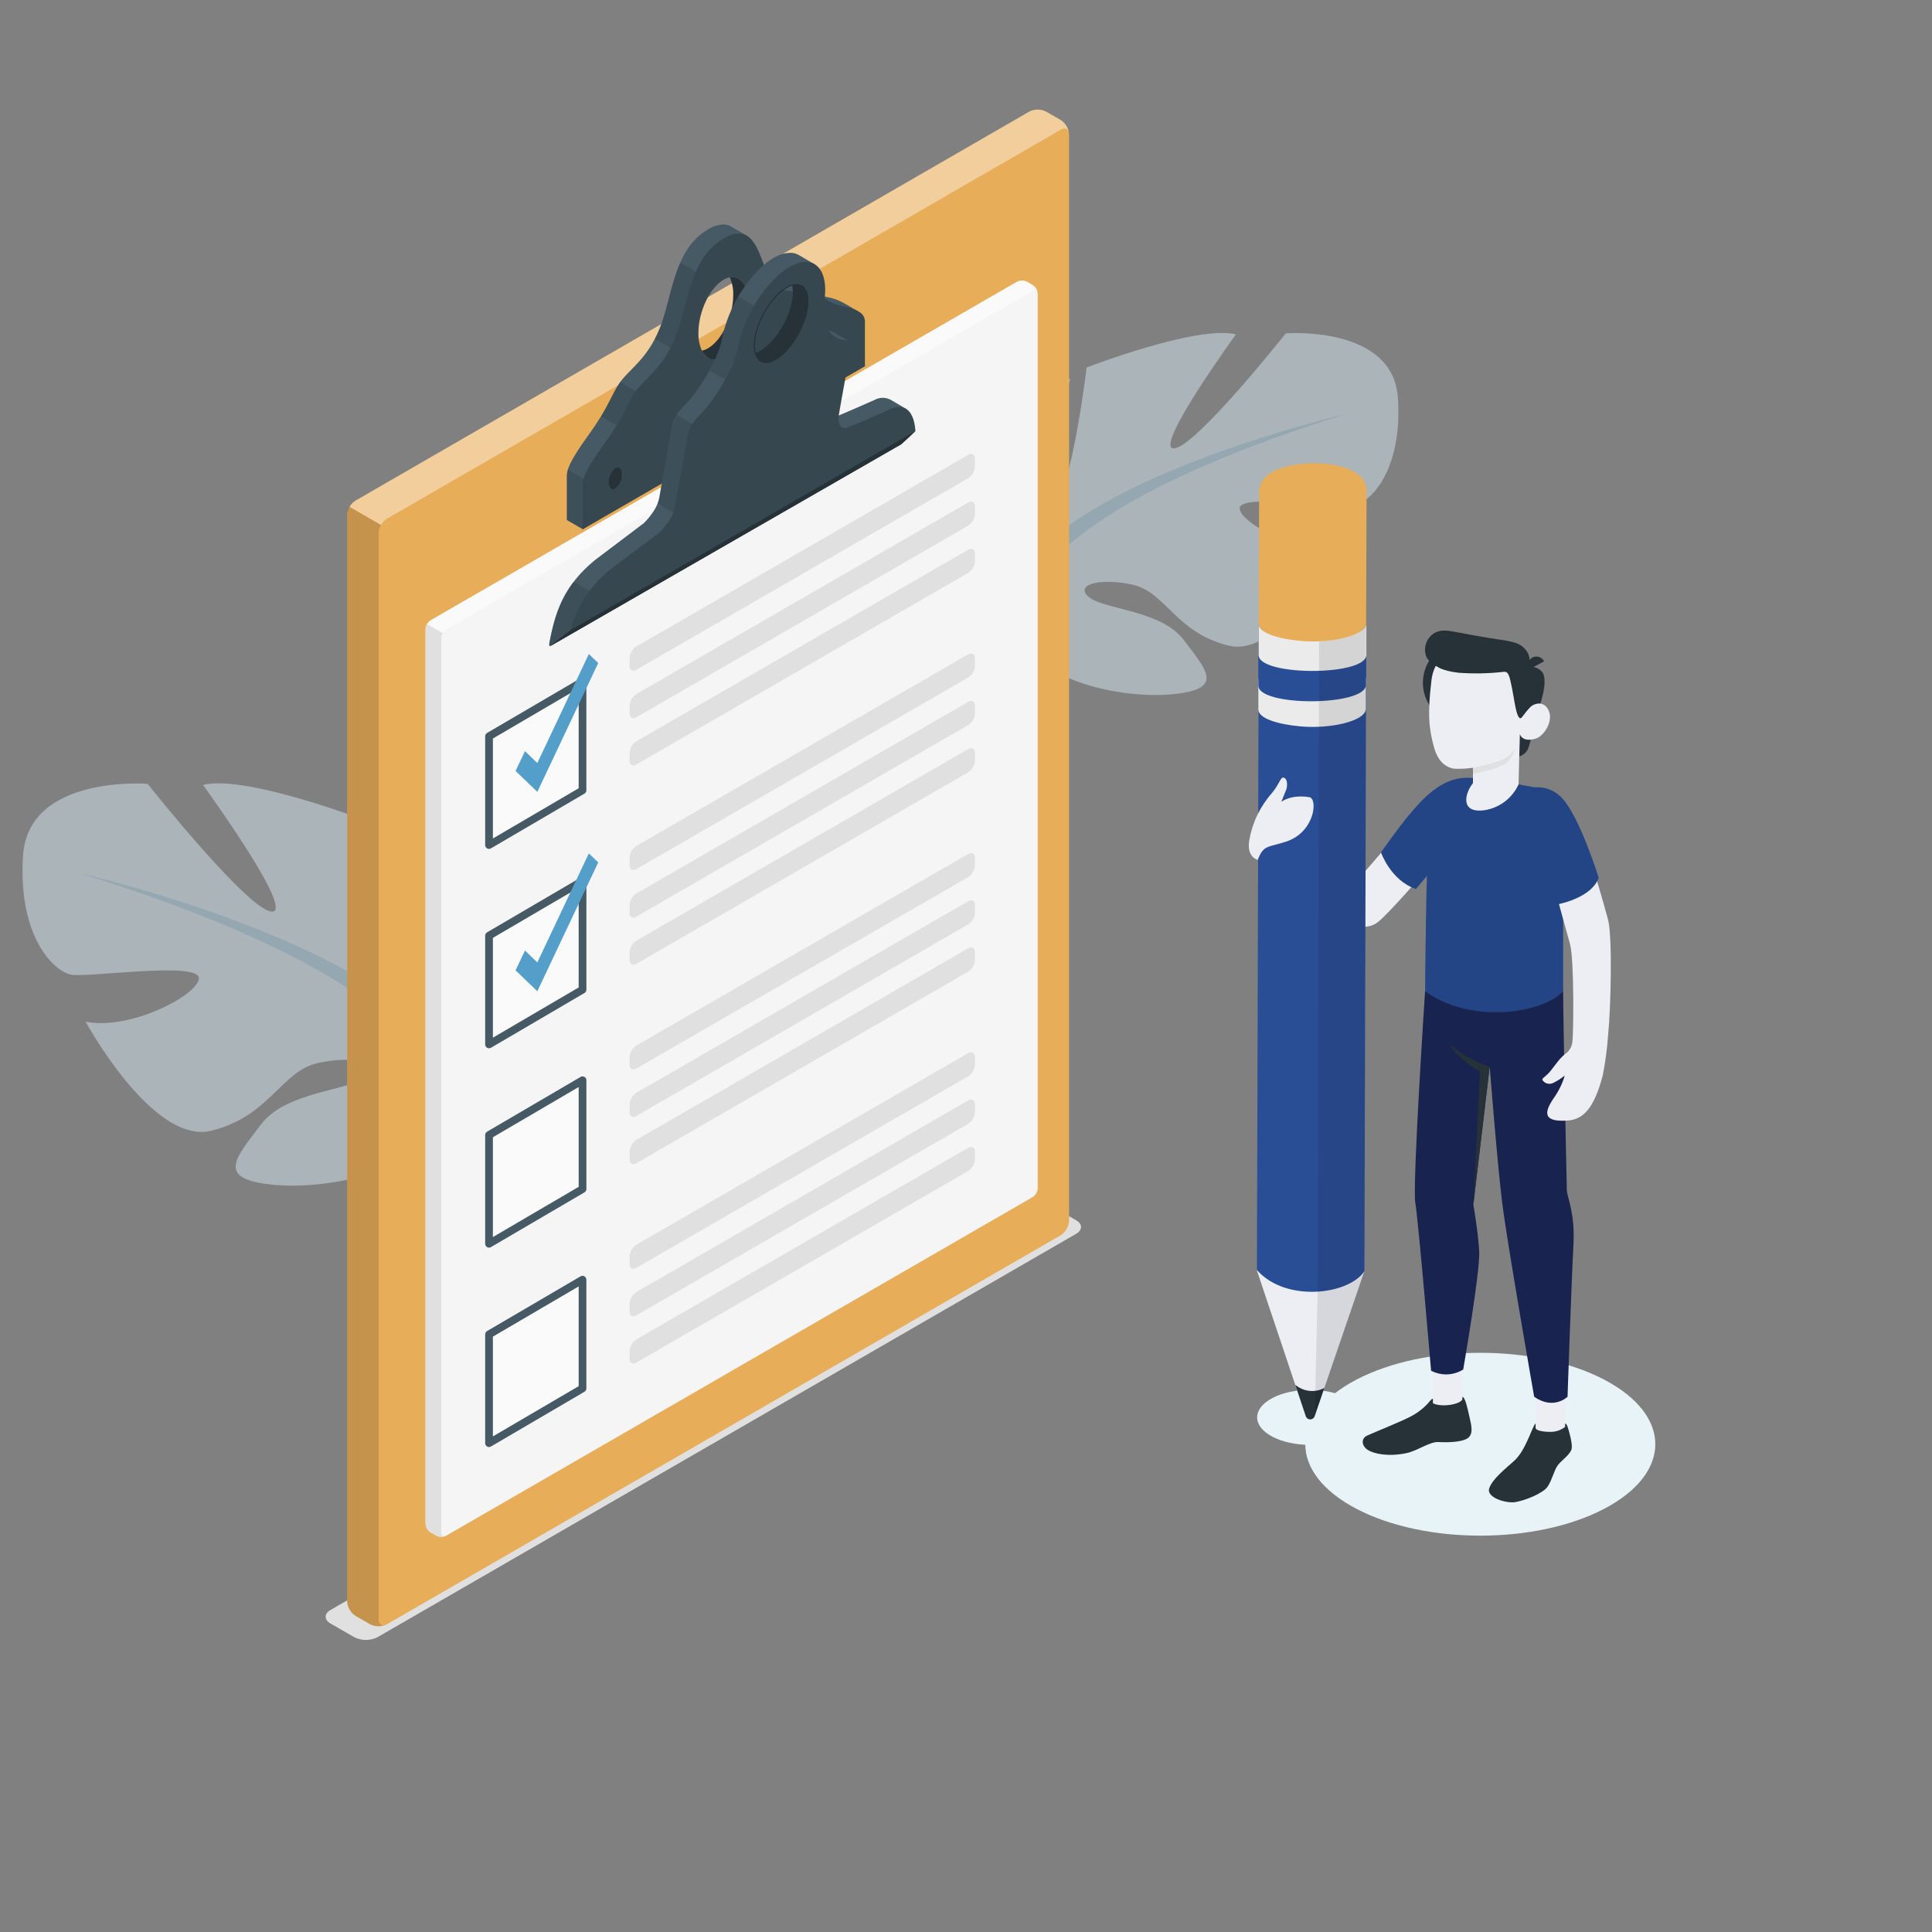 <svg width="190" height="190" viewBox="0 0 190 190" fill="none" xmlns="http://www.w3.org/2000/svg">
<rect x="0" y="0" width="190" height="190" fill="#808080" stroke="none"/>
<g opacity="0.5">
<path d="M44.411 104.796C44.411 104.796 53.765 96.642 47.343 88.09C47.343 88.09 42.489 82.961 38.055 82.061C38.055 82.061 42.575 95.477 40.392 96.094C38.21 96.71 36.276 80.812 36.276 80.812C36.276 80.812 24.215 76.141 19.962 77.19C19.962 77.19 29.043 89.676 26.75 89.649C24.457 89.621 14.517 77.083 14.517 77.083C14.517 77.083 2.794 76.154 2.266 84.134C1.739 92.115 5.318 95.602 7.076 95.864C8.834 96.126 19.568 94.549 19.557 96.197C19.546 97.845 12.708 101.385 8.414 100.466C8.414 100.466 15.008 112.62 20.771 111.203C26.534 109.786 27.651 105.351 31.231 104.551C34.81 103.75 37.654 104.529 36.026 105.897C34.397 107.264 28.121 107.316 25.666 110.582C23.211 113.849 21.132 115.934 26.796 116.508C32.459 117.081 42.111 114.991 43.261 109.891L44.411 104.796Z" fill="#D4E7F2"/>
<path d="M7.841 85.873C7.841 85.873 39.017 92.978 44.412 104.795C44.412 104.795 45.185 110.298 49.168 116.202L49.572 118.621C49.572 118.621 45.127 110.8 43.263 109.892C43.263 109.892 48.057 98.381 7.841 85.873Z" fill="#A9CFE4"/>
</g>
<g opacity="0.5">
<path d="M99.544 57.728C99.544 57.728 91.126 50.389 96.906 42.693C96.906 42.693 101.274 38.076 105.265 37.267C105.265 37.267 101.197 49.341 103.161 49.896C105.125 50.45 106.866 36.142 106.866 36.142C106.866 36.142 117.721 31.938 121.549 32.882C121.549 32.882 113.376 44.119 115.439 44.095C117.503 44.071 126.449 32.786 126.449 32.786C126.449 32.786 137 31.95 137.475 39.132C137.95 46.315 134.728 49.453 133.146 49.689C131.564 49.925 121.903 48.506 121.913 49.989C121.923 51.472 128.077 54.658 131.942 53.831C131.942 53.831 126.007 64.769 120.821 63.494C115.634 62.218 114.628 58.227 111.407 57.507C108.185 56.787 105.625 57.488 107.091 58.718C108.557 59.949 114.206 59.995 116.415 62.935C118.624 65.876 120.495 67.752 115.398 68.268C110.301 68.784 101.614 66.903 100.579 62.313L99.544 57.728Z" fill="#D4E7F2"/>
<path d="M132.457 40.697C132.457 40.697 104.399 47.091 99.543 57.727C99.543 57.727 98.848 62.679 95.263 67.993L94.9 70.17C94.9 70.17 98.9 63.131 100.578 62.314C100.578 62.314 96.263 51.954 132.457 40.697Z" fill="#A9CFE4"/>
</g>
<path d="M32.505 159.661L34.831 161.003C35.187 161.184 35.582 161.279 35.982 161.279C36.382 161.279 36.777 161.184 37.134 161.003L105.834 121.338C106.472 120.958 106.472 120.377 105.834 120.008L103.508 118.663C103.151 118.483 102.757 118.39 102.357 118.39C101.957 118.39 101.563 118.483 101.205 118.663L32.505 158.331C31.867 158.696 31.867 159.293 32.505 159.661Z" fill="#E0E0E0"/>
<path d="M133.407 148.387C140.129 151.898 151.027 151.902 157.749 148.387C164.472 144.872 164.468 139.184 157.749 135.672C151.031 132.161 140.129 132.161 133.407 135.672C126.684 139.184 126.684 144.876 133.407 148.387Z" fill="#E8F3F8"/>
<path d="M125.153 141.3C127.175 142.356 130.454 142.356 132.476 141.3C134.497 140.243 134.497 138.533 132.476 137.477C130.454 136.42 127.175 136.42 125.153 137.477C123.131 138.533 123.12 140.243 125.153 141.3Z" fill="#E8F3F8"/>
<path d="M36.4 159.741L34.96 158.908C34.72 158.753 34.52 158.542 34.377 158.295C34.234 158.047 34.151 157.769 34.136 157.483V50.662C34.151 50.376 34.234 50.098 34.377 49.85C34.52 49.603 34.72 49.392 34.96 49.237L101.228 10.974C101.483 10.845 101.765 10.778 102.051 10.778C102.337 10.778 102.619 10.845 102.874 10.974L104.318 11.807C104.557 11.963 104.755 12.174 104.898 12.421C105.04 12.669 105.123 12.946 105.138 13.232V120.053C105.123 120.339 105.04 120.616 104.898 120.864C104.755 121.111 104.557 121.322 104.318 121.478L38.046 159.741C37.791 159.87 37.509 159.937 37.223 159.937C36.937 159.937 36.655 159.87 36.4 159.741Z" fill="#E7AD59"/>
<path opacity="0.4" d="M105.131 13.099C105.074 12.673 104.728 12.517 104.318 12.757L38.046 51.019C37.803 51.17 37.603 51.38 37.464 51.631L34.375 49.848C34.515 49.598 34.717 49.388 34.96 49.237L101.228 10.974C101.483 10.845 101.765 10.778 102.051 10.778C102.337 10.778 102.619 10.845 102.874 10.974L104.318 11.807C104.538 11.951 104.724 12.142 104.864 12.364C105.005 12.587 105.096 12.838 105.131 13.099Z" fill="white"/>
<path opacity="0.15" d="M37.901 159.809C37.886 159.818 37.87 159.825 37.852 159.828L37.768 159.858H37.734L37.582 159.896H37.563C37.235 159.958 36.897 159.931 36.583 159.816C36.52 159.793 36.459 159.765 36.4 159.733L34.96 158.912C34.722 158.755 34.523 158.544 34.38 158.297C34.238 158.049 34.155 157.772 34.139 157.487V50.661C34.149 50.374 34.232 50.095 34.379 49.848L37.468 51.63C37.324 51.876 37.245 52.155 37.24 52.44V159.269C37.232 159.424 37.276 159.576 37.366 159.702C37.418 159.765 37.487 159.812 37.565 159.837C37.644 159.862 37.727 159.864 37.806 159.843L37.901 159.809Z" fill="black"/>
<path d="M84.44 30.643L84.318 30.571L82.95 29.784C82.453 29.509 81.914 29.317 81.354 29.218C81.119 29.165 80.906 29.104 80.72 29.043C80.513 28.974 80.311 28.892 80.115 28.796L80.218 28.671L78.66 27.774C78.533 27.701 78.396 27.646 78.254 27.611C77.672 27.47 76.802 27.808 75.932 27.71C75.616 27.677 75.312 27.576 75.04 27.414C74.767 27.252 74.534 27.033 74.355 26.771C73.826 26.06 73.507 24.814 73.04 23.784L73.458 23.18L73.329 23.108L71.911 22.287C71.672 22.146 71.399 22.073 71.121 22.074C70.592 22.103 70.08 22.269 69.635 22.557C66.242 24.518 66.128 29.173 64.904 32.232C63.681 35.291 61.952 36.252 61.009 37.552C60.067 38.851 60.002 39.832 57.916 42.72C55.83 45.608 55.746 46.299 55.746 46.843V51.129L57.289 52.018L85.063 35.978L84.44 30.643ZM58.98 47.162C58.619 47.367 58.322 47.09 58.322 46.531C58.319 46.264 58.376 46 58.49 45.759C58.603 45.518 58.771 45.306 58.98 45.14C59.341 44.931 59.633 45.216 59.633 45.775C59.637 46.041 59.58 46.305 59.465 46.546C59.35 46.786 59.182 46.997 58.972 47.162H58.98ZM71.174 35.135C70.262 35.663 69.464 35.363 69.035 34.481C67.959 34.69 67.157 33.649 67.157 31.863C67.157 29.758 68.267 27.413 69.635 26.623C69.81 26.495 70.013 26.409 70.226 26.373C70.44 26.337 70.659 26.352 70.867 26.415C71.074 26.478 71.263 26.589 71.42 26.739C71.577 26.888 71.697 27.072 71.771 27.276C72.85 27.064 73.648 28.101 73.648 29.895C73.648 32 72.542 34.344 71.174 35.135ZM80.397 34.789C80.036 34.998 79.743 34.717 79.743 34.162C79.738 33.896 79.794 33.633 79.908 33.392C80.021 33.152 80.188 32.94 80.397 32.775C80.777 32.566 81.054 32.847 81.054 33.406C81.059 33.672 81.002 33.935 80.888 34.175C80.774 34.415 80.606 34.625 80.397 34.789Z" fill="#455A64"/>
<path opacity="0.5" d="M58.832 47.925L55.86 46.204C55.792 46.419 55.758 46.644 55.761 46.869V51.156L57.304 52.045L58.847 51.152L58.832 47.925Z" fill="#37474F"/>
<path opacity="0.5" d="M61.917 42.579L63.46 39.014L61.009 37.574C60.287 38.57 60.078 39.372 59.109 40.956L61.917 42.579Z" fill="#37474F"/>
<path opacity="0.5" d="M68.092 35.45L68.294 34.413C67.61 34.124 67.154 33.204 67.154 31.863C67.154 30.073 67.955 28.116 69.054 27.082L66.899 25.84C65.987 27.918 65.649 30.369 64.904 32.231C64.757 32.601 64.591 32.962 64.406 33.314L68.092 35.45Z" fill="#37474F"/>
<path d="M84.44 30.643L84.318 30.571C83.864 30.358 83.386 30.203 82.893 30.107C82.085 29.96 81.332 29.592 80.72 29.043C80.566 28.9 80.398 28.773 80.218 28.663C80.088 28.588 79.947 28.532 79.8 28.5C78.865 28.276 77.163 29.294 75.939 27.71L75.901 27.66C75.046 26.52 74.735 23.94 73.454 23.184L73.325 23.112C72.797 22.865 72.109 22.91 71.17 23.45C67.777 25.411 67.663 30.066 66.439 33.125C65.216 36.184 63.487 37.145 62.544 38.445C61.602 39.744 61.541 40.725 59.451 43.613C57.361 46.501 57.285 47.192 57.285 47.736V52.06L85.059 36.02V31.722C85.08 31.501 85.031 31.278 84.92 31.085C84.809 30.892 84.642 30.738 84.44 30.643ZM60.5 48.051C60.12 48.26 59.846 47.979 59.846 47.42C59.842 47.154 59.898 46.89 60.011 46.649C60.125 46.408 60.292 46.196 60.5 46.029C60.88 45.82 61.154 46.105 61.154 46.664C61.16 46.929 61.106 47.192 60.995 47.433C60.883 47.673 60.718 47.885 60.511 48.051H60.5ZM71.163 35.131C70.251 35.659 69.453 35.359 69.023 34.477C68.782 33.934 68.666 33.343 68.685 32.748C68.685 30.643 69.795 28.299 71.163 27.508C71.348 27.398 71.549 27.319 71.759 27.273C72.839 27.06 73.637 28.097 73.637 29.891C73.648 32 72.542 34.344 71.174 35.135L71.163 35.131ZM81.928 35.674C81.548 35.883 81.271 35.602 81.271 35.047C81.265 34.781 81.322 34.517 81.436 34.276C81.55 34.036 81.719 33.825 81.928 33.66C82.308 33.451 82.582 33.733 82.582 34.291C82.588 34.556 82.534 34.819 82.423 35.06C82.311 35.3 82.146 35.512 81.94 35.678L81.928 35.674Z" fill="#37474F"/>
<path d="M73.648 29.895C73.648 32 72.542 34.345 71.174 35.135C70.262 35.663 69.464 35.363 69.035 34.481C69.247 34.437 69.45 34.358 69.635 34.246C71.003 33.455 72.109 31.111 72.109 29.006C72.128 28.411 72.012 27.82 71.771 27.277C72.85 27.064 73.648 28.12 73.648 29.895Z" fill="#263238"/>
<path d="M60.511 48.047C60.131 48.256 59.854 47.975 59.854 47.42C59.849 47.154 59.906 46.889 60.02 46.648C60.134 46.407 60.302 46.195 60.511 46.029C60.872 45.821 61.165 46.105 61.165 46.664C61.169 46.929 61.113 47.192 61 47.432C60.886 47.672 60.719 47.883 60.511 48.047Z" fill="#263238"/>
<path d="M81.936 35.678C81.556 35.887 81.282 35.606 81.282 35.051C81.277 34.785 81.333 34.521 81.447 34.279C81.56 34.038 81.727 33.827 81.936 33.66C82.316 33.451 82.593 33.736 82.593 34.295C82.598 34.561 82.541 34.824 82.427 35.064C82.313 35.304 82.145 35.514 81.936 35.678Z" fill="#263238"/>
<path d="M42.344 61.009L100.012 27.714C100.166 27.637 100.335 27.597 100.506 27.597C100.678 27.597 100.847 27.637 101 27.714L101.559 28.037C101.703 28.13 101.822 28.257 101.908 28.405C101.994 28.554 102.043 28.72 102.053 28.892V116.869C102.043 117.04 101.994 117.207 101.908 117.356C101.822 117.504 101.703 117.63 101.559 117.724L43.89 151.02C43.737 151.097 43.568 151.137 43.396 151.137C43.225 151.137 43.056 151.097 42.902 151.02L42.344 150.697C42.2 150.603 42.081 150.477 41.995 150.328C41.909 150.18 41.859 150.013 41.85 149.842V61.864C41.86 61.693 41.91 61.527 41.995 61.378C42.081 61.23 42.2 61.103 42.344 61.009Z" fill="#F5F5F5"/>
<path d="M102.034 28.743C101.973 28.542 101.783 28.477 101.559 28.607L43.89 61.902C43.742 61.996 43.621 62.127 43.541 62.282L41.998 61.393C42.078 61.237 42.199 61.105 42.347 61.013L100.016 27.717C100.168 27.639 100.337 27.598 100.508 27.598C100.68 27.598 100.848 27.639 101 27.717L101.559 28.037C101.681 28.117 101.786 28.22 101.868 28.342C101.95 28.463 102.006 28.6 102.034 28.743Z" fill="#FAFAFA"/>
<path d="M43.772 151.073C43.713 151.095 43.652 151.112 43.59 151.122H43.495C43.395 151.134 43.294 151.134 43.195 151.122C43.132 151.112 43.071 151.095 43.012 151.073L42.902 151.02L42.347 150.7C42.203 150.607 42.084 150.481 41.998 150.332C41.912 150.183 41.863 150.017 41.853 149.845V61.868C41.858 61.696 41.907 61.528 41.998 61.381L43.541 62.27C43.453 62.418 43.403 62.585 43.396 62.757V150.735C43.396 151.004 43.556 151.137 43.772 151.073Z" fill="#E0E0E0"/>
<path d="M89.061 40.178L87.541 39.288C87.299 39.171 87.032 39.114 86.764 39.122C86.495 39.13 86.232 39.203 85.998 39.334C84.204 40.124 83.429 40.474 82.502 40.854L81.833 41.124C81.472 41.268 80.746 41.147 80.971 39.881L83.353 33.463H83.319L81.799 32.589C81.722 32.543 81.637 32.514 81.548 32.502C81.492 32.497 81.436 32.497 81.381 32.502C80.404 32.479 80.127 26.186 80.119 25.992L80.051 25.954L78.554 25.08C78.294 24.933 78.001 24.858 77.703 24.863C77.208 24.876 76.723 25.007 76.289 25.244C73.944 26.475 71.577 30.123 70.999 33.398C70.619 35.465 68.556 38.646 67.355 39.816C66.154 40.987 66.071 41.967 66.071 41.967L65.136 47.264L64.836 48.959C64.615 50.225 63.316 51.448 63.316 51.448L58.482 55.1C55.442 57.616 54.599 60.154 54.017 63.297V63.319C54.017 63.43 54.017 63.506 54.07 63.536C54.078 63.541 54.088 63.543 54.097 63.543C54.106 63.543 54.115 63.541 54.123 63.536L54.743 63.183L88.023 43.989C88.182 43.88 88.291 43.714 88.327 43.525C88.517 42.385 89.087 40.231 89.087 40.231L89.061 40.178ZM79.439 30.453C79.082 32.467 77.63 34.713 76.186 35.469C75.191 35.99 74.465 35.667 74.222 34.751C74.043 34.822 73.849 34.846 73.658 34.821C73.468 34.796 73.286 34.724 73.131 34.611C72.668 34.23 76.908 26.969 77.254 27.128C77.421 27.215 77.566 27.338 77.678 27.488C77.79 27.639 77.866 27.814 77.9 27.998C79.082 27.637 79.758 28.645 79.439 30.453Z" fill="#455A64"/>
<path opacity="0.5" d="M58.832 58.623L56.407 57.221C54.998 59.071 54.435 61.021 54.017 63.282V63.304C54.017 63.415 54.017 63.491 54.07 63.521C54.078 63.526 54.088 63.528 54.097 63.528C54.106 63.528 54.115 63.526 54.123 63.521L56.023 62.001L58.832 58.623Z" fill="#37474F"/>
<path opacity="0.5" d="M64.676 49.518L68.096 51.49L69.639 42.579L66.557 40.801C66.312 41.153 66.147 41.556 66.074 41.979L65.14 47.276L64.839 48.971C64.801 49.158 64.747 49.341 64.676 49.518Z" fill="#37474F"/>
<path opacity="0.5" d="M72.618 29.154C71.837 30.468 71.289 31.908 70.999 33.41C70.756 34.48 70.349 35.505 69.791 36.45L72.725 38.145L74.18 34.778C74.006 34.84 73.82 34.859 73.637 34.833C73.455 34.807 73.281 34.737 73.131 34.63C72.892 34.44 73.891 32.426 74.978 30.533L72.618 29.154Z" fill="#37474F"/>
<path d="M89.084 40.189H89.061C88.822 40.077 88.559 40.023 88.295 40.031C88.031 40.04 87.772 40.111 87.541 40.238C85.341 41.207 84.676 41.526 83.361 42.043C83.011 42.184 82.308 42.07 82.491 40.88C82.489 40.854 82.489 40.827 82.491 40.801L82.791 39.106L83.623 34.489C83.623 34.489 83.813 33.763 83.33 33.489H83.296C83.177 33.434 83.047 33.406 82.916 33.406C82.636 33.373 82.366 33.276 82.128 33.124C81.89 32.972 81.689 32.768 81.541 32.528C81.28 32.142 81.101 31.708 81.012 31.251C80.923 30.794 80.927 30.323 81.024 29.868C81.373 27.888 80.99 26.501 80.112 25.984L80.043 25.943C79.477 25.642 78.717 25.692 77.828 26.159C75.483 27.39 73.116 31.038 72.538 34.314C72.158 36.381 70.095 39.562 68.894 40.732C67.693 41.903 67.61 42.883 67.61 42.883L66.675 48.18L66.375 49.875C66.154 51.14 64.855 52.364 64.855 52.364L60.04 55.978C58.11 57.514 56.717 59.623 56.062 62.001C56.062 62.001 54.249 63.407 54.135 63.521L54.754 63.167L88.13 43.981C88.13 43.981 88.51 43.772 88.597 43.719C88.685 43.666 90.026 42.397 90.026 42.397C89.961 41.302 89.642 40.523 89.084 40.189ZM79.439 30.453C79.082 32.467 77.63 34.713 76.186 35.469C75.191 35.99 74.465 35.667 74.222 34.751C74.114 34.236 74.114 33.704 74.222 33.189C74.579 31.175 76.034 28.929 77.478 28.177C77.612 28.105 77.752 28.045 77.896 27.998C79.082 27.637 79.758 28.644 79.439 30.453Z" fill="#37474F"/>
<path d="M79.439 30.453C79.082 32.467 77.63 34.713 76.186 35.469C75.191 35.99 74.465 35.667 74.222 34.751C74.367 34.705 74.508 34.647 74.644 34.576C76.088 33.816 77.543 31.574 77.896 29.56C78.006 29.046 78.006 28.513 77.896 27.999C79.082 27.638 79.758 28.645 79.439 30.453Z" fill="#263238"/>
<path d="M78.044 28.082C78.18 28.073 78.316 28.1 78.439 28.159C78.561 28.218 78.666 28.308 78.744 28.42C79.34 29.271 78.766 31.437 78.519 32.129C78.174 33.094 75.936 35.355 75.32 35.355C75.116 35.322 74.922 35.247 74.748 35.136C74.574 35.025 74.425 34.88 74.309 34.709C74.208 34.207 74.208 33.691 74.309 33.189C74.662 31.202 76.103 28.982 77.516 28.249C77.638 28.18 77.765 28.123 77.896 28.078H78.029M78.029 27.983H77.877C77.733 28.03 77.593 28.09 77.459 28.162C76.015 28.922 74.56 31.16 74.203 33.174C74.094 33.689 74.094 34.221 74.203 34.736C74.327 34.922 74.488 35.08 74.677 35.2C74.865 35.32 75.076 35.4 75.297 35.435C75.966 35.435 78.216 33.155 78.576 32.148C78.938 31.141 79.716 27.968 78.014 27.968L78.029 27.983Z" fill="#263238"/>
<path d="M54.123 63.524L88.118 43.981L88.59 43.719C88.673 43.669 90.018 42.393 90.018 42.393L56.046 62.001C56.046 62.001 53.987 63.593 54.123 63.524Z" fill="#263238"/>
<path d="M48.093 72.413L57.289 67.024V77.721L48.093 83.106V72.413Z" fill="#FAFAFA"/>
<path d="M48.473 72.63V82.46L56.909 77.52V67.69L48.473 72.63ZM48.093 83.486C48.026 83.486 47.961 83.469 47.903 83.437C47.845 83.403 47.797 83.355 47.763 83.297C47.73 83.239 47.713 83.173 47.713 83.106V72.413C47.712 72.347 47.729 72.281 47.762 72.223C47.794 72.165 47.842 72.116 47.899 72.082L57.095 66.698C57.153 66.665 57.218 66.647 57.285 66.647C57.352 66.647 57.417 66.665 57.475 66.698C57.532 66.731 57.58 66.779 57.614 66.836C57.647 66.893 57.665 66.958 57.665 67.025V77.722C57.665 77.788 57.647 77.853 57.614 77.91C57.58 77.968 57.532 78.015 57.475 78.049L48.279 83.433C48.223 83.467 48.158 83.485 48.093 83.486Z" fill="#455A64"/>
<path d="M61.917 64.729V65.489C61.917 65.911 62.214 66.082 62.575 65.869L95.217 47.029C95.408 46.904 95.568 46.736 95.683 46.538C95.798 46.34 95.865 46.117 95.878 45.889V45.11C95.878 44.692 95.581 44.521 95.217 44.73L62.575 63.578C62.382 63.704 62.221 63.874 62.107 64.074C61.993 64.275 61.928 64.499 61.917 64.729Z" fill="#E0E0E0"/>
<path d="M61.917 69.4V70.159C61.917 70.578 62.214 70.749 62.575 70.54L95.217 51.695C95.409 51.571 95.569 51.403 95.684 51.204C95.799 51.006 95.865 50.784 95.878 50.555V49.795C95.878 49.373 95.581 49.203 95.217 49.415L62.575 68.26C62.383 68.385 62.224 68.553 62.11 68.751C61.995 68.949 61.93 69.171 61.917 69.4Z" fill="#E0E0E0"/>
<path d="M61.917 74.043V74.803C61.917 75.221 62.214 75.392 62.575 75.183L95.217 56.339C95.409 56.215 95.569 56.046 95.684 55.848C95.799 55.65 95.865 55.428 95.878 55.199V54.439C95.878 54.021 95.581 53.85 95.217 54.059L62.575 72.903C62.384 73.029 62.225 73.197 62.111 73.395C61.997 73.593 61.931 73.815 61.917 74.043Z" fill="#E0E0E0"/>
<path d="M52.843 77.877L50.704 75.821L51.627 73.868L52.843 75.042L57.908 64.319L58.832 65.204L52.843 77.877Z" fill="#549FCA"/>
<path d="M48.093 92.017L57.289 86.632V97.326L48.093 102.71V92.017Z" fill="#FAFAFA"/>
<path d="M48.473 92.234V102.049L56.909 97.109V87.294L48.473 92.234ZM48.093 103.09C48.026 103.091 47.961 103.074 47.903 103.041C47.845 103.007 47.797 102.959 47.763 102.901C47.73 102.843 47.713 102.777 47.713 102.71V92.017C47.713 91.951 47.73 91.886 47.763 91.829C47.795 91.772 47.842 91.724 47.899 91.69L57.095 86.306C57.153 86.271 57.218 86.253 57.286 86.252C57.353 86.252 57.419 86.269 57.477 86.302C57.535 86.335 57.584 86.383 57.617 86.441C57.651 86.499 57.669 86.565 57.669 86.632V97.326C57.669 97.392 57.652 97.458 57.618 97.516C57.585 97.575 57.537 97.623 57.479 97.656L48.283 103.041C48.225 103.074 48.16 103.091 48.093 103.09Z" fill="#455A64"/>
<path d="M61.917 84.333V85.093C61.917 85.511 62.214 85.682 62.575 85.473L95.217 66.629C95.409 66.505 95.569 66.337 95.684 66.138C95.799 65.94 95.865 65.718 95.878 65.489V64.729C95.878 64.307 95.581 64.14 95.217 64.349L62.575 83.193C62.384 83.319 62.225 83.488 62.111 83.686C61.997 83.883 61.931 84.105 61.917 84.333Z" fill="#E0E0E0"/>
<path d="M61.917 89.007V89.767C61.917 90.189 62.214 90.356 62.575 90.147L95.217 71.303C95.409 71.179 95.569 71.011 95.684 70.813C95.799 70.615 95.865 70.392 95.878 70.163V69.403C95.878 68.985 95.581 68.814 95.217 69.023L62.575 87.871C62.384 87.996 62.225 88.164 62.111 88.361C61.996 88.558 61.93 88.78 61.917 89.007Z" fill="#E0E0E0"/>
<path d="M61.917 93.651V94.411C61.917 94.829 62.214 95 62.575 94.791L95.217 75.947C95.409 75.822 95.569 75.654 95.684 75.456C95.799 75.258 95.865 75.035 95.878 74.807V74.047C95.878 73.625 95.581 73.454 95.217 73.667L62.575 92.511C62.384 92.636 62.225 92.805 62.111 93.003C61.996 93.201 61.93 93.423 61.917 93.651Z" fill="#E0E0E0"/>
<path d="M52.843 97.485L50.704 95.425L51.627 93.476L52.843 94.647L57.908 83.923L58.832 84.812L52.843 97.485Z" fill="#549FCA"/>
<path d="M48.093 111.625L57.289 106.236V116.933L48.093 122.318V111.625Z" fill="#FAFAFA"/>
<path d="M48.473 111.841V121.657L56.909 116.717V106.901L48.473 111.841ZM48.093 122.698C48.026 122.698 47.961 122.681 47.903 122.649C47.845 122.615 47.797 122.567 47.763 122.509C47.73 122.451 47.713 122.385 47.713 122.318V111.625C47.712 111.558 47.729 111.493 47.762 111.435C47.794 111.377 47.842 111.328 47.899 111.294L57.095 105.91C57.153 105.875 57.219 105.857 57.286 105.856C57.354 105.856 57.42 105.874 57.479 105.907C57.537 105.941 57.585 105.989 57.619 106.048C57.652 106.106 57.67 106.173 57.669 106.24V116.933C57.669 117 57.651 117.065 57.617 117.122C57.584 117.179 57.536 117.227 57.479 117.26L48.283 122.645C48.225 122.679 48.16 122.697 48.093 122.698Z" fill="#455A64"/>
<path d="M61.917 103.941V104.701C61.917 105.119 62.214 105.29 62.575 105.081L95.217 86.26C95.409 86.135 95.569 85.967 95.684 85.769C95.799 85.571 95.865 85.348 95.878 85.12V84.36C95.878 83.938 95.581 83.767 95.217 83.98L62.575 102.824C62.387 102.947 62.23 103.112 62.115 103.306C62.001 103.5 61.934 103.717 61.917 103.941Z" fill="#E0E0E0"/>
<path d="M61.917 108.612V109.372C61.917 109.79 62.214 109.961 62.575 109.752L95.217 90.907C95.409 90.783 95.569 90.615 95.684 90.417C95.799 90.219 95.865 89.996 95.878 89.767V89.007C95.878 88.586 95.581 88.418 95.217 88.627L62.575 107.472C62.384 107.597 62.225 107.766 62.111 107.964C61.996 108.162 61.93 108.384 61.917 108.612Z" fill="#E0E0E0"/>
<path d="M61.917 113.259V114.019C61.917 114.441 62.214 114.608 62.575 114.399L95.217 95.555C95.409 95.431 95.57 95.263 95.684 95.065C95.799 94.867 95.866 94.644 95.878 94.415V93.636C95.878 93.218 95.581 93.047 95.217 93.256L62.575 112.104C62.381 112.231 62.221 112.401 62.106 112.602C61.992 112.803 61.927 113.028 61.917 113.259Z" fill="#E0E0E0"/>
<path d="M48.093 131.229L57.289 125.845V136.542L48.093 141.926V131.229Z" fill="#FAFAFA"/>
<path d="M48.473 131.45V141.261L56.909 136.321V126.51L48.473 131.45ZM48.093 142.306C47.992 142.306 47.895 142.266 47.824 142.195C47.753 142.124 47.713 142.027 47.713 141.926V131.229C47.713 131.163 47.73 131.098 47.763 131.041C47.795 130.984 47.842 130.936 47.899 130.902L57.095 125.518C57.153 125.484 57.218 125.467 57.285 125.467C57.352 125.467 57.417 125.484 57.475 125.518C57.533 125.551 57.581 125.599 57.615 125.657C57.648 125.716 57.665 125.781 57.665 125.848V136.545C57.665 136.612 57.647 136.677 57.614 136.734C57.58 136.791 57.532 136.839 57.475 136.872L48.279 142.257C48.222 142.289 48.158 142.306 48.093 142.306Z" fill="#455A64"/>
<path d="M61.917 123.549V124.309C61.917 124.731 62.214 124.898 62.575 124.689L95.217 105.845C95.409 105.72 95.569 105.552 95.684 105.354C95.799 105.156 95.865 104.933 95.878 104.705V103.945C95.878 103.527 95.581 103.356 95.217 103.565L62.575 122.413C62.384 122.537 62.225 122.705 62.111 122.903C61.996 123.1 61.93 123.321 61.917 123.549Z" fill="#E0E0E0"/>
<path d="M61.917 128.219V128.979C61.917 129.401 62.214 129.572 62.575 129.359L95.217 110.519C95.408 110.394 95.568 110.226 95.683 110.028C95.798 109.83 95.865 109.608 95.878 109.379V108.6C95.878 108.182 95.581 108.011 95.217 108.22L62.575 127.068C62.382 127.194 62.221 127.364 62.107 127.565C61.993 127.765 61.928 127.989 61.917 128.219Z" fill="#E0E0E0"/>
<path d="M61.917 132.863V133.623C61.917 134.041 62.214 134.212 62.575 134.003L95.217 115.159C95.409 115.035 95.569 114.866 95.684 114.668C95.799 114.47 95.865 114.248 95.878 114.019V113.259C95.878 112.837 95.581 112.67 95.217 112.879L62.575 131.723C62.384 131.849 62.225 132.017 62.111 132.215C61.997 132.413 61.931 132.635 61.917 132.863Z" fill="#E0E0E0"/>
<path d="M148.126 67.806C148.49 65.558 146.964 63.441 144.716 63.076C142.469 62.711 140.351 64.237 139.986 66.485C139.621 68.733 141.148 70.85 143.395 71.215C145.643 71.58 147.761 70.054 148.126 67.806Z" fill="#263238"/>
<path d="M139.141 80.009L133.259 86.849L125.358 83.429L125.206 87.708C125.206 87.708 131.666 90.729 132.666 90.934C133.665 91.139 134.623 91.36 135.489 90.695C136.5 89.935 140.129 85.732 140.129 85.732L139.141 80.009Z" fill="#ECEEF4"/>
<path d="M144.48 76.502C142.139 76.35 140.3 78.128 138.924 79.724C137.549 81.32 135.812 83.828 135.812 83.828C135.812 83.828 136.758 86.591 139.251 87.427L143.549 82.323L144.48 76.502Z" fill="#234585"/>
<path d="M153.919 136.88H151.016V141.85H153.919V136.88Z" fill="#ECEEF4"/>
<path d="M143.853 138.373L140.95 138.472L140.805 133.213L143.705 133.114L143.853 138.373Z" fill="#ECEEF4"/>
<path d="M153.725 97.482C153.725 100.256 154.086 117.056 154.086 117.056C154.151 117.854 154.9 119.336 154.74 122.376C154.52 126.556 154.159 137.359 154.159 137.359C154.159 137.359 152.798 138.708 150.875 137.359C150.875 137.359 148.246 122.391 147.729 118.268C147.273 114.666 146.502 104.888 146.502 104.888L144.894 118.462C144.894 118.462 145.365 121.168 145.472 123.075C145.578 124.983 143.899 134.68 143.899 134.68C143.428 134.974 142.888 135.14 142.333 135.161C141.779 135.181 141.228 135.056 140.737 134.798C140.737 134.798 139.487 120.02 139.187 118.295C138.886 116.569 140.148 97.471 140.148 97.471L153.725 97.482Z" fill="#19234F"/>
<path d="M150.936 77.429C151.555 77.537 152.128 77.826 152.582 78.26C153.037 78.693 153.353 79.252 153.49 79.865C153.647 80.589 153.726 81.328 153.725 82.069V97.482C151.692 99.697 144.605 100.731 140.148 97.482C140.148 97.482 140.235 83.87 140.57 81.632C141.147 77.748 143.006 76.361 144.875 76.506L149.34 77.14L150.936 77.429Z" fill="#234585"/>
<path d="M151.172 70.072C151.172 70.072 150.503 73.207 150.237 73.724C150.058 74.042 149.764 74.279 149.416 74.385L149.462 72.181L151.172 70.072Z" fill="#263238"/>
<path d="M150.332 65.577C150.565 65.549 150.802 65.575 151.024 65.652C151.246 65.73 151.447 65.858 151.612 66.025C152.163 66.588 151.856 68.347 151.172 70.072L149.914 70.217L150.332 65.577Z" fill="#263238"/>
<path d="M149.538 70.217C149.789 70.369 150.15 69.882 150.461 69.559C150.773 69.236 151.787 68.799 152.293 69.856C152.798 70.912 151.844 72.379 151.046 72.63C149.667 73.063 149.462 72.181 149.462 72.181L149.34 77.14C149.036 77.807 148.572 78.388 147.988 78.831C147.404 79.274 146.72 79.565 145.996 79.679C143.553 80.013 144.054 77.999 144.856 77.019V75.499C144.242 75.597 143.619 75.629 142.998 75.594C141.983 75.438 141.345 74.636 141.041 73.542C140.547 71.779 140.357 70.357 140.775 66.892C141.235 63.092 145.654 63.054 148.037 64.555C150.419 66.056 149.538 70.217 149.538 70.217Z" fill="#ECEEF4"/>
<path d="M149.538 70.642C149.663 70.642 150.146 69.844 150.461 69.559C150.894 69.16 150.332 65.577 150.332 65.577C150.447 65.267 150.469 64.93 150.395 64.608C150.32 64.286 150.153 63.992 149.914 63.764C149.317 63.107 148.322 63.035 146.619 62.769C145.73 62.628 144.377 62.389 143.484 62.21C142.42 62.012 141.539 61.803 140.79 62.457C140.497 62.713 140.289 63.053 140.195 63.431C140.102 63.809 140.126 64.206 140.266 64.57C140.344 64.735 140.446 64.887 140.57 65.022C140.772 65.262 141.034 65.445 141.33 65.55C141.33 65.55 141.793 65.961 143.408 66.158C144.899 66.269 146.396 66.24 147.881 66.071C148.348 66.01 148.447 66.451 148.702 67.701C148.926 68.78 149.112 70.635 149.538 70.642Z" fill="#263238"/>
<path d="M150.332 65.854L151.852 65.037C151.803 64.937 151.734 64.847 151.65 64.774C151.565 64.7 151.467 64.644 151.361 64.609C151.255 64.573 151.143 64.559 151.032 64.568C150.92 64.576 150.811 64.606 150.712 64.657C150.507 64.77 150.354 64.957 150.283 65.18C150.212 65.403 150.23 65.644 150.332 65.854Z" fill="#263238"/>
<path d="M144.879 75.506C144.879 75.506 147.14 75.05 147.919 74.629C148.383 74.386 148.764 74.01 149.013 73.549C148.893 74.011 148.681 74.444 148.39 74.822C147.812 75.563 144.867 76.107 144.867 76.107L144.879 75.506Z" fill="#E0E0E0"/>
<path d="M151.016 140.418V140C150.735 140.122 150.093 142.584 148.937 143.637C148.022 144.469 146.775 145.434 146.456 146.365C146.137 147.296 148.196 147.885 149.051 147.718C150.047 147.543 151.768 146.844 152.202 146.198C152.635 145.552 152.836 144.59 153.186 144.115C153.535 143.64 154.349 143.108 154.539 142.557C154.645 142.257 154.519 141.592 154.371 141.037C154.223 140.483 154.094 139.962 153.919 140.008C153.919 140.072 153.919 140.327 153.919 140.327C153.505 140.65 152.993 140.823 152.468 140.817C152.042 140.825 151.012 140.741 151.016 140.418Z" fill="#263238"/>
<path d="M140.919 137.56C140.767 137.56 140.646 137.781 140.315 138.138C139.817 138.641 139.24 139.057 138.605 139.369C137.518 139.913 135.405 140.749 134.448 141.182C133.851 141.448 133.878 142.17 134.497 142.58C135.117 142.991 136.606 143.287 138.396 142.888C139.373 142.671 140.642 141.771 141.436 141.816C142.23 141.862 143.746 141.854 144.339 141.436C144.932 141.018 144.696 140.152 144.525 139.403C144.343 138.583 144.081 137.329 143.811 137.386V137.644C143.461 138.172 141.687 138.404 140.919 137.997V137.56Z" fill="#263238"/>
<path d="M146.501 104.899C145.001 104.431 143.621 103.639 142.458 102.581C142.458 102.581 143.241 104.04 145.559 105.401L144.894 118.473L146.501 104.899Z" fill="#263238"/>
<path d="M134.174 125.02L129.287 139.282C129.256 139.372 129.198 139.451 129.12 139.507C129.042 139.563 128.948 139.593 128.852 139.593C128.756 139.593 128.663 139.563 128.585 139.507C128.507 139.451 128.448 139.372 128.417 139.282L123.595 124.906L134.174 125.02Z" fill="#ECEEF4"/>
<path d="M128.417 139.281C128.448 139.372 128.507 139.451 128.585 139.506C128.663 139.562 128.756 139.592 128.852 139.592C128.948 139.592 129.042 139.562 129.12 139.506C129.198 139.451 129.256 139.372 129.287 139.281L130.241 136.496C129.83 136.717 129.366 136.82 128.9 136.793C128.434 136.767 127.984 136.613 127.6 136.348L127.387 136.203L128.417 139.281Z" fill="#263238"/>
<path d="M123.781 61.317V62.7V64.383L123.61 124.895C124.727 126.172 126.384 126.821 128.064 126.992C130.621 127.258 133.247 126.419 134.182 125.013L134.353 64.535V61.317C134.227 63.414 123.686 63.407 123.781 61.317Z" fill="#2A4E96"/>
<path d="M123.747 66.625V69.741C123.717 70.646 125.647 71.231 127.862 71.432C130.811 71.713 134.284 70.915 134.322 69.718V67.419V66.599C134.281 67.796 130.807 68.597 127.862 68.316C125.734 68.119 123.872 67.556 123.766 66.724C123.753 66.693 123.746 66.659 123.747 66.625Z" fill="#EBEBEB"/>
<path d="M123.755 67.404C123.679 69.502 134.25 69.475 134.326 67.378V64.258C134.25 66.355 123.686 66.382 123.755 64.284V67.404Z" fill="#2A4E96"/>
<path d="M123.781 61.317V64.395C123.69 66.454 133.893 66.515 134.353 64.547C134.365 64.509 134.372 64.469 134.372 64.429V61.328C134.227 63.414 123.686 63.407 123.781 61.317Z" fill="#EBEBEB"/>
<path opacity="0.1" d="M134.338 64.547V61.328C134.281 62.27 132.122 62.974 129.728 63.057L129.58 127.053L129.295 139.285L134.174 125.02L134.338 64.547Z" fill="black"/>
<path d="M123.831 48.26L123.781 61.328C123.739 62.221 125.639 62.81 127.843 63.023C130.792 63.312 134.281 62.533 134.349 61.34L134.395 48.23C134.395 45.623 129.105 44.965 125.947 46.052C124.765 46.428 123.926 47.154 123.831 48.26Z" fill="#E7AD59"/>
<path d="M158.145 101.817C158.052 103.135 157.878 104.446 157.624 105.742C156.754 109.094 155.64 110.101 154.155 110.2C151.787 110.356 151.772 109.47 152.836 107.943C153.303 107.277 153.659 106.54 153.892 105.761C153.544 106.052 153.161 106.298 152.752 106.495C152.571 106.59 152.36 106.614 152.162 106.56C151.964 106.506 151.793 106.38 151.685 106.206C151.609 106.046 152.019 105.887 152.475 105.332C153.053 104.625 153.349 104.063 154.147 103.478C154.412 103.215 154.581 102.871 154.626 102.501C154.747 102.022 154.831 94.418 154.402 92.845L152.38 85.53C150.723 84.39 148.96 78.766 151.479 77.55C153.843 77.816 155.568 80.909 158.148 90.47C158.585 92.173 158.411 99.218 158.145 101.817Z" fill="#ECEEF4"/>
<path d="M150.936 77.429C150.614 77.715 150.356 78.066 150.18 78.459C150.004 78.852 149.913 79.278 149.914 79.709C149.845 81.301 150.594 83.596 151.054 85.029C151.514 86.462 152.445 89.068 152.445 89.068C152.445 89.068 156.34 88.62 157.225 86.336C157.225 86.336 155.401 80.435 153.645 78.516C153.308 78.138 152.888 77.844 152.418 77.656C151.948 77.467 151.441 77.389 150.936 77.429Z" fill="#234585"/>
<path d="M126.008 78.857C126.008 78.857 126.954 78.097 128.759 78.398C129.633 78.542 129.299 81.848 126.479 82.768C124.651 83.368 124.279 83.06 123.69 84.561C123.69 84.561 122.588 84.333 122.854 82.661C123.147 80.93 123.918 79.315 125.081 77.999C125.886 77.049 125.943 76.251 126.339 76.52C126.734 76.79 126.51 77.611 126.51 77.611L126.008 78.857Z" fill="#ECEEF4"/>
</svg>

